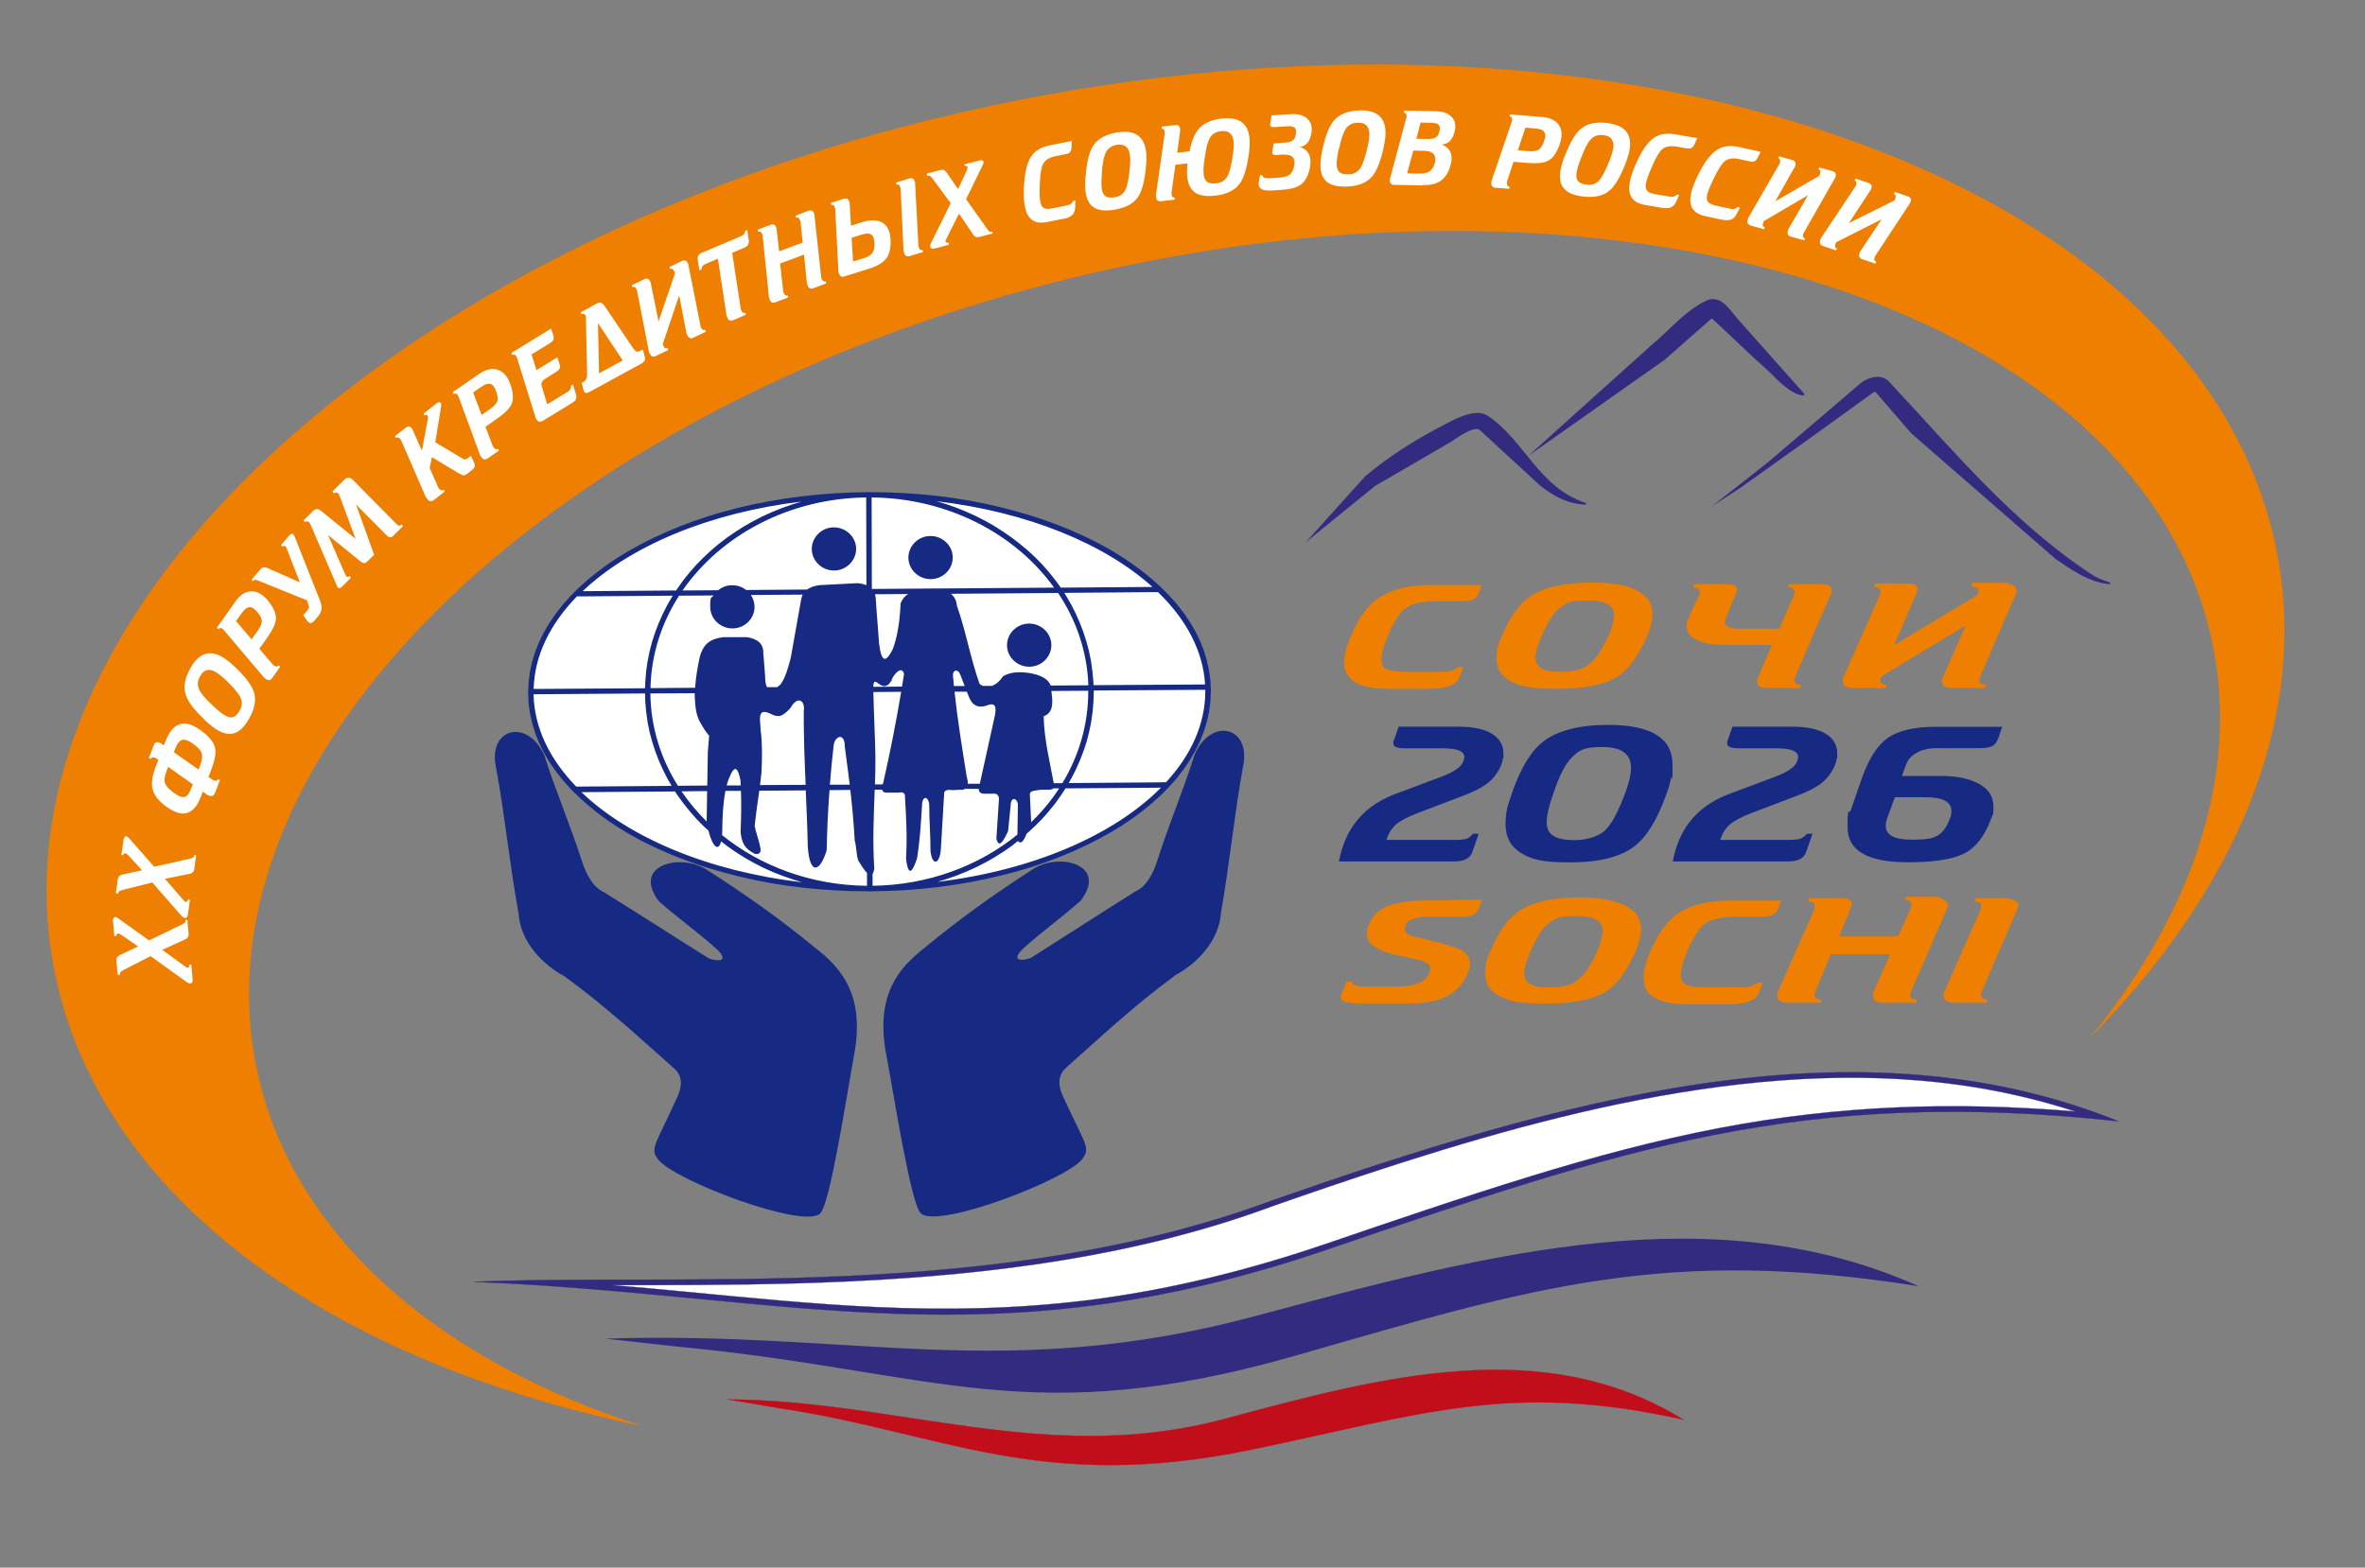 <?xml version="1.0" encoding="UTF-8"?> <svg xmlns="http://www.w3.org/2000/svg" id="_Слой_1" version="1.1" viewBox="0 0 2000 1326.1"><rect x="0" y="0" width="2000" height="1326.1" fill="#808080" stroke="none"/><defs><style> .st0, .st1 { fill: #ee7f00; } .st2, .st3 { fill: #fff; } .st2, .st1, .st4, .st5, .st6 { fill-rule: evenodd; } .st7 { stroke: #322b80; } .st7, .st8 { fill: none; stroke-miterlimit: 22.9; stroke-width: .2px; } .st9, .st4 { fill: #162983; } .st10 { isolation: isolate; } .st5 { fill: #c10e1a; } .st6 { fill: #322b80; } .st8 { stroke: #c10e1a; } </style></defs><path class="st1" d="M862.3,84.5c518-102.1,993.4,65.4,1061.4,374.1,31.6,143.1-30,291.4-156.6,419.6,91.5-111.5,131-234.9,99.7-351.5-72.7-270.8-500.1-401.9-954.5-293C458,342.6,148.5,650.5,221.2,921.3c35.5,132.1,155.4,231,321.8,285-261.4-54.2-454-189.9-495.5-377.9C-20.6,519.7,344.3,186.6,862.3,84.5"></path><g><ellipse class="st3" cx="735.6" cy="585.1" rx="286.4" ry="167"></ellipse><path class="st4" d="M735,416.3l14.6.2,14.5.6,14.3,1,14.1,1.4,13.9,1.8,13.6,2.2,13.3,2.6,13,3,12.7,3.3,12.4,3.6,12.1,4,11.7,4.3,11.3,4.6,10.9,4.9,10.5,5.2,10.1,5.5,9.6,5.8,9.1,6.1,8.6,6.3,8.2,6.6,7.6,6.8,7.1,7.1,6.5,7.2,5.9,7.5,5.3,7.7,4.7,7.9,4,8.1,3.3,8.3,2.6,8.4,1.9,8.6,1.2,8.7.4,8.8-.4,8.8-1.1,8.7-1.9,8.6-2.6,8.4-3.3,8.3-4,8.1-4.6,7.9-5.2,7.7-5.8,7.5-6.5,7.3-7,7.1-7.6,6.8-8.1,6.6-8.6,6.4-9.1,6.1-9.6,5.8-10,5.5-10.5,5.3-10.9,5-11.3,4.7-11.7,4.4-12.1,4.1-12.4,3.7-12.7,3.3-13,3-13.3,2.7-13.6,2.3-13.9,1.9-14.1,1.5-14.3,1.1-14.5.7-14.6.3h-.2l-14.6-.2-14.5-.6-14.3-1-14.1-1.4-13.9-1.8-13.6-2.2-13.3-2.6-13-3-12.7-3.3-12.4-3.6-12.1-4-11.7-4.3-11.3-4.6-10.9-4.9-10.5-5.2-10.1-5.5-9.6-5.8-9.1-6.1-8.6-6.3-8.1-6.6-7.6-6.8-7.1-7-6.5-7.3-5.9-7.5-5.3-7.7-4.7-7.9-4-8.1-3.3-8.3-2.6-8.4-1.9-8.6-1.2-8.7-.4-8.8.4-8.8,1.1-8.7,1.9-8.6,2.6-8.4,3.3-8.3,4-8.1,4.6-7.9,5.3-7.7,5.8-7.5,6.5-7.3,7-7.1,7.6-6.8,8.1-6.6,8.6-6.4,9.1-6.1,9.6-5.8,10-5.5,10.5-5.3,10.9-5,11.3-4.7,11.7-4.4,12.1-4.1,12.4-3.7,12.7-3.4,13-3,13.3-2.6,13.6-2.3,13.9-1.9,14.1-1.5,14.3-1.1,14.5-.7,14.6-.3h.2,0ZM870.3,527.5c10.3,0,18.8,8.2,18.8,18.2s-8.4,18.3-18.7,18.3c-10.3,0-18.8-8.2-18.8-18.2s8.4-18.3,18.7-18.3h0ZM786.9,453.4c10.3,0,18.8,8.2,18.8,18.2s-8.4,18.3-18.7,18.3c-10.3,0-18.8-8.2-18.8-18.2s8.4-18.3,18.7-18.3ZM705.2,446.1c10.3,0,18.8,8.2,18.8,18.2s-8.4,18.3-18.7,18.3c-10.3,0-18.8-8.2-18.8-18.2s8.4-18.3,18.7-18.3ZM619.3,495.1c4.2,0,8.3,1.3,11.7,4l51.5-.4c2.7-1.9,6.2-3.1,10.2-3.7l32.5-1.7c2.6.2,5.1.8,7.5,1.7l-.2-74.2c-65.6.8-123.1,32.2-155.3,78.7l30.1-.2c3.5-2.8,7.6-4.3,11.9-4.2h0ZM635.1,503.5c1.9,2.8,2.9,6.3,3,9.8,0,10.1-8.4,18.3-18.7,18.3-10.3,0-18.8-8.2-18.8-18.3s1-6.8,2.8-9.6l-29.1.2c-14.9,23.1-23.6,49.8-24.2,78.2l37.7-.3c.7-9,2.1-17.9,4.1-26.6,3.6-12.7,11.4-15.1,19.9-16.2h19.9c8.8,1.4,14,5.5,13.8,13.3.6,6.3.9,12.8,1.5,19,0,4.7.5,8,1.6,10h8.6c.9-.7,1.8-1.4,2.7-2.1,4.6-6.3,6.6-14.5,8.8-22.6l8.7-48.9c.2-1.6.7-3.2,1.4-4.7l-43.6.3h0ZM587.5,586.4v2.2c.3,8.6,1.1,16.9,5,23.1,1.7,3,3.7,6.6,7.2,10.7-.4,4.5-.7,9-1.1,13.4-.2,9.5-.3,19.1-.5,28.7l-24.8.2c-14.6-23.2-23-49.8-23.3-78.1l37.5-.2h0ZM598,669.1c-.2,8.6-.3,17.1-.4,25.8-7.8-7.7-15-16.3-21.3-25.5l21.7-.2h0ZM599.1,702.6c3.5,14.1,8.6,17.9,10.7,9.1l5.1,4,7.2,5,7.4,4.7,7.7,4.4,8,4.1,8.2,3.7,8.4,3.3,8.6,3,7.8,2.4c-78.9-9.2-146.2-37.6-186.5-76.2l79.1-.6,2.4,3.6,5,6.8,5.3,6.6,5.6,6.4,6,6.1,4.1,3.7ZM610.6,706.5c.1-1.1.2-2.2.2-3.4,0-12.3.8-24.4,2.7-34.1h13.1c.4,11.4.2,23-.3,34.6,1.1,13.1,6.8,15.6,12.2,18.8,4,.5,5.4-1.5,4.4-5.9-1.1-5.9-3.6-11.8-4.7-17.7,1-10,2.5-20,3.9-29.9l39.3-.3c.7,16,1.4,31.7,1.7,47.3,1.7,25.8,10.8,21.1,16,3.2.3-16.8,1.1-33.7,2.4-50.7l17.6-.2c1.6,14.2,2.9,28.4,3.7,42.7,1.5,5.4,1.3,11.3,2.8,16.6,3.2,5.6,5.7,9,7.6,10.9v10.9c-47.1-.4-90.1-16.6-122.6-42.9h0ZM614.5,664.4c.6-2.3,1.3-4.6,2.3-6.8,4.9-11.8,7.3-7.4,9.4,2.4,0,1.4.2,2.9.2,4.4h-11.9q0,.1,0,.1ZM642.7,664.2c.5-3.4.8-6.8,1.2-10.2.7-12.9.8-25.2-.6-36-.2-2.9-.4-5.7-.6-8.6-.4-8.5,3.6-7.9,8.3-5.9,4,2.2,7.7,3.1,11,1.1,3.8-2.5,6.6-5.4,8.3-8.6,6.6-7.9,10.6-.5,9.4,4.8-.1,21.6.7,42.5,1.6,63.1l-38.6.2h0ZM701.8,663.8c.9-11.1,1.9-22.3,3.2-33.4,1.2-8.3,9.5-10.7,9.4,1.1,1.4,10.8,2.9,21.5,4.2,32.3h-16.7ZM737.8,739.4c.7-.9,1.2-2.6,1.6-4.4-1.6-22.2-.5-44.5.3-67h6.3c.4,1.7,1.7,2.8,4.9,2.5h9.4c3.8-1.1,5.5,1.4,5,3.7,1,16.9,2,33.5.9,51.9,2,17.5,6,10.2,9.4-.3,2.3-14.7,3.2-29.4,4.1-44.1-.2-7.5,4.6-9.6,6.1-1.6,0,13.4,1.1,26.6,1.1,40,1.5,13,8.1,11.1,8.8-2.5.9-15.2,1.8-30.5,2.7-45.7-.3-2.7,1.5-3.9,5.5-3.7,2.6.6,7.3-.5,9.8,0,.8-.1,1.6-.4,2.3-.9h11.7c0,3.1,2,4.4,6,4.1h6.1c3.1-.3,4.8,1.1,5,4.3-.7,11.3-1.4,22.6-2.2,33.9,1.4,4.9,3.5,7.5,9.9-6.5.7-7.3,1.4-14.7,2.2-22-.2-6,4.6-7.3,6.1-1.1-.2,8.7-.3,17.3-.4,26-32.4,26.4-75.3,42.7-122.5,43.3v-9.9h.1ZM739.9,663.5c.3-8.1.5-16.2.4-24.4-.4-17.7-1.3-35.2-1.7-52.9v-.8l23.5-.2c-4.3,25.6-9.3,51-15,76.2-.2.7-.4,1.4-.6,2.1h-6.6ZM738.5,580.9c.6-12.6,7.6,8.4,15.5-5.4.6-3.5,8.5-13.6,10.5-5.4-.6,3.5-1.1,7.1-1.7,10.7l-24.3.2h0ZM818.4,663c.1-1.9-.2-3.8-.8-5.5-4-24.9-7.8-48.1-10.4-72.4h10.4l2.2,5.4c3.2,7.2,8.3,8.3,14.4,6.4,8.2-3.4,8.3,1.7,7.2,8.1l-12.8,58h-10.1,0ZM806.7,580.4c-.3-2.9-.6-5.8-.8-8.8-.5-4.9,4.2-6.1,6.1-1.1l3.8,9.8h-9.1q0,.1,0,.1ZM860.8,711.4c2.6,3,4.7.5,7.4-6.2l1.2-1,6.3-5.8,6-6.1,5.6-6.4,5.3-6.6,4.9-6.9,3.6-5.5,80.7-.6c-39.9,40.2-108.3,69.9-189.1,79.7l7.8-2.4,8.6-3,8.4-3.4,8.2-3.7,8-4.1,7.7-4.4,7.4-4.7,7.2-5,4.8-3.9h0ZM871.8,695.7l.2-.6c-.4-7.9-.8-15.7-1.1-23.6.6-2.8,4.5-2.6,8-3.3,4.6-.6,10,.7,11.9-1.3h4.9c-6.9,10.6-14.9,20.2-23.9,28.8h0ZM891.1,662.4c-3.4-18.5-8.1-36.7-8.5-56.5,8.1-2.9,7.9-11.3,6.6-20.4v-1l31.1-.2v.6c0,28-7.9,54.5-21.9,77.6h-7.4,0ZM888.5,579.9c-2.2-6-8.9-9-18.1-10.6-8-1.1-15.5-1.1-22.1,2.7-2.4,3.8-5.8,6.8-9.4,8.2h-7.7c-1-.4-2-1-2.8-1.7-7.6-21.1-11.7-45.1-19.2-66.2-.4-4.6-2.3-7.8-5.1-10l90.7-.7c15.4,23,24.6,49.7,25.6,78.1l-31.9.2h0ZM768.1,502.5c-3,1.7-5.2,4.5-6.5,7.9-.7,16.6-3,29.1-6.6,38.7-6.2,12.4-9.7,10.7-11.6-4.8-.8-12.7-2.1-25.4-2.8-38.2-.1-1.2-.4-2.3-.7-3.4l28.2-.2ZM737.5,498.3l-.2-.2-.2-77.3c64.7.6,121.7,30.9,154.3,76.3l-153.9,1.1h0ZM982.6,661.7h3.5c21.2-23,33.2-49.3,33.2-77.2v-1h-.3l-94,.6v.6l-.3,8.7-.7,8.6-1.2,8.5-1.7,8.4-2.1,8.2-2.6,8-3,7.8-3.4,7.7-3.8,7.5-2.5,4.3,78.7-.6h0ZM487.3,665.4l80.7-.6-3.6-6.2-3.8-7.5-3.4-7.6-3-7.8-2.6-8-2.2-8.2-1.7-8.4-1.2-8.5-.8-8.6-.2-7.4-93.6.7h-.7c.6,28.3,13.6,54.9,36.1,78.1h0ZM451.9,582.8l93.6-.6.2-5.5.7-8.6,1.2-8.5,1.7-8.4,2.1-8.2,2.6-8,3-7.8,3.4-7.7,3.8-7.5,4.2-7.3.5-.8-78.3.6h-2.7c-22.6,23.2-35.9,49.9-36.6,78.2h.8ZM924.8,579.6l94.1-.6h.2c-1.7-28.5-16-55.1-39.8-78.1h-4.6l-74.7.6,1.7,2.7,4.2,7.3,3.8,7.5,3.4,7.7,3,7.8,2.6,8,2.2,8.2,1.7,8.4,1.2,8.5.8,8.6.2,3.5h0ZM492.5,500.1l79.3-.6,1.1-1.7,4.9-6.9,5.3-6.6,5.6-6.4,6-6.1,6.3-5.9,6.6-5.6,6.9-5.3,7.2-5,7.4-4.7,7.7-4.4,8-4.1,8.2-3.7,8.4-3.4,8.6-3,7.8-2.4c-78.2,9.4-144.9,37.6-185.2,75.9h0ZM897.1,497.1l77.5-.6c-40.7-36.7-106.1-63.5-182.5-72.5l7.9,2.4,8.6,3,8.4,3.4,8.2,3.7,8,4.1,7.7,4.4,7.4,4.7,7.2,5,6.9,5.3,6.6,5.5,6.3,5.8,6,6.1,5.6,6.4,5.3,6.6,4.9,6.7h0ZM915.2,980.4c7.1-9.4,3.3-10.8-15.7-51.7-6.3-12.9-3.7-20.7,2.9-26.3,29.3-25.9,54.9-50.4,91.9-77.7,17-9,36.7-28.4,38.2-52.6,7.2-40.3,11.3-83,18.6-123.2,7.6-33.9-26.5-43-40.8-10.7-9.7,30.7-22.1,59.8-31.8,90.4-3.3,10.2-9.2,21.6-18.4,25.5-30.7,19.3-57.9,37-88.6,56.4-12.1,3.7-15.3-.1-5.1-9.1,15.1-13.6,32.4-26,47.6-39.6,23.2-30.6-18.5-41.3-41-26.2-31.9,20.5-62.3,42.2-90.7,65.9-23.2,17.8-41,40.5-33.5,86.8,8,43,21.5,130,29.9,138.1,13.9,13.4,123.2-28.3,136.7-46.1h0ZM556.7,981c-7.1-9.3-3.3-10.7,15.5-51.7,6.3-12.9,3.7-20.8-3-26.3-29.3-25.8-55-50.2-92.2-77.4-17-9-36.8-28.2-38.4-52.5-7.4-40.3-11.6-82.9-19-123.2-7.7-33.9,26.3-43,40.7-10.9,9.8,30.6,22.3,59.7,32.1,90.3,3.3,10.2,9.3,21.6,18.5,25.5,30.8,19.2,58.1,36.9,88.9,56.1,12.2,3.7,15.3-.2,5.1-9.1-15.1-13.5-32.5-25.9-47.7-39.4-23.3-30.6,18.4-41.3,40.9-26.4,32,20.4,62.5,42,91,65.6,23.2,17.7,41.2,40.3,33.9,86.6-7.8,43-21,130.1-29.4,138.3-13.9,13.5-123.4-27.9-136.9-45.6h0Z"></path></g><g><path class="st6" d="M1791.5,948.5c-223.4-90.3-475.1-17.2-716.4,67.2-230.3,85.5-495.8,61.2-674.8,68.6,269.3,11,436.8,69.8,720.6-26.8,249.8-85,401.1-138.1,670.6-109Z"></path><path class="st7" d="M1791.5,948.5c-223.4-90.3-475.1-17.2-716.4,67.2-230.3,85.5-495.8,61.2-674.8,68.6,269.3,11,436.8,69.8,720.6-26.8,249.8-85,401.1-138.1,670.6-109Z"></path><path class="st2" d="M1755,940.2c-31.7-10.3-64.3-17.7-97.6-22.4-177.9-24.8-367.9,29.8-533.8,86.1-15.6,5.3-31.1,10.7-46.6,16.1-113.8,42.3-236.7,58.2-358.2,63.9-56.6,2.7-113.2,3.1-169.9,3.2h-31.3c20.6,1.7,41.2,3.6,61.9,5.6,53.7,5.1,107.5,10.5,161.4,13,59.4,2.7,118,1.6,177.1-5.6,68.9-8.5,135.8-25,201.2-47.2,58.4-19.9,116.9-40,176-58.1,52.4-16.1,105.5-30.4,159.5-40.7,101.4-19.3,198.7-22.3,300.2-13.9h0Z"></path><path class="st5" d="M1423.8,1201c-118.1-72.8-253.2-37.1-388-.8-149.1,40.1-276.2-15.7-420.3-16.4l43.6,7.4c138.5,20.8,220.3,72.1,399.2,35.1,144.3-29.9,219-58.1,365.6-25.3h0Z"></path><g><path class="st7" d="M1755,940.2c-31.7-10.3-64.3-17.7-97.6-22.4-177.9-24.8-367.9,29.8-533.8,86.1-15.6,5.3-31.1,10.7-46.6,16.1-113.8,42.3-236.7,58.2-358.2,63.9-56.6,2.7-113.2,3.1-169.9,3.2h-31.3c20.6,1.7,41.2,3.6,61.9,5.6,53.7,5.1,107.5,10.5,161.4,13,59.4,2.7,118,1.6,177.1-5.6,68.9-8.5,135.8-25,201.2-47.2,58.4-19.9,116.9-40,176-58.1,52.4-16.1,105.5-30.4,159.5-40.7,101.4-19.3,198.7-22.3,300.2-13.9h0Z"></path><path class="st6" d="M1622.9,1088.2c-174-77.9-362.9-28.3-559.5,24.6-213.6,57.5-340.4,12.7-551.4,19.6l63.5,7c214.7,20.5,295.9,72,522.4,6.7,198.7-57.2,311-92.1,525-58"></path><path class="st8" d="M1423.8,1201c-118.1-72.8-253.2-37.1-388-.8-149.1,40.1-276.2-15.7-420.3-16.4l43.6,7.4c138.5,20.8,220.3,72.1,399.2,35.1,144.3-29.9,219-58.1,365.6-25.3h0Z"></path></g></g><g><path class="st3" d="M96.7,791.9l-1.1-12.7c-.2-2.2.4-3.3,1.7-3.4s1.4.2,2.4.9l26.4,18.8,29.1-14.1c.8-.5,1.2-.9,1.4-1.2.2-.3.3-1,.2-2.1l1.7.3,1,11.6c.2,2.2-.8,3.7-3,4.7l-19.3,8.8,19.6,14.2c.9.7,1.5.9,2,.9.8,0,1.3-1,1.3-2.7l1.7.3,1.1,12.4c.2,2.1-.5,3.2-2,3.3-.8,0-1.8-.3-3-1.1l-30.5-22-22.3,11.4c-1.5.8-2.5,1.4-3,2-.5.5-.8,1.4-.9,2.6l-1.7-.3-1-11c-.2-1.6,0-2.8.5-3.6s1.2-1.4,2.4-2l15.4-7.3-14.5-10c-1-.6-1.8-.9-2.5-.9-1,.1-1.5.9-1.5,2.3l-1.7-.3h0Z"></path><path class="st3" d="M102.7,723.1l1.8-12.7c.3-2.1,1.1-3.1,2.4-2.9.7.1,1.4.6,2.1,1.4l21.4,24.3,31.5-7.1c.8-.4,1.4-.6,1.7-.9.3-.3.5-.9.7-2.1l1.6.6-1.6,11.6c-.3,2.1-1.6,3.4-4,3.9l-20.8,4.2,15.9,18.3c.7.8,1.3,1.3,1.7,1.3.8.1,1.5-.7,1.9-2.3l1.6.7-1.7,12.3c-.3,2.1-1.2,3-2.7,2.8-.8-.1-1.7-.7-2.7-1.7l-24.7-28.3-24.4,6.1c-1.6.4-2.8.8-3.4,1.2-.6.4-1.1,1.2-1.4,2.3l-1.6-.6,1.5-10.9c.2-1.6.7-2.7,1.2-3.4.6-.6,1.5-1.1,2.8-1.4l16.6-3.6-11.9-13c-.9-.8-1.6-1.3-2.2-1.4-1-.2-1.6.5-2,1.9l-1.6-.6h0Z"></path><path class="st3" d="M138.6,630.4l1.3-3.3c2.4-6.2,5.3-10.5,8.8-12.8,3.8-2.6,8.2-2.9,13.2-1,2.2.9,4.4,2.1,6.6,3.6,7.6,5.3,12.1,10.5,13.3,15.5,1.1,4.3,0,10.4-3,18.4l-2.5,6.4,3.4,2.4c.3.1.6.2.9.4.3.1.5.2.6.3,1.4.6,2.5.1,3.3-1.3l1.5,1-4.2,10.8c-.9,2.4-2.6,3.1-5,2.2-.7-.3-1.3-.5-1.7-.7l-3.5-2.7-1.6,4.1c-2.3,6-5.1,10.2-8.5,12.4-3.6,2.5-7.8,2.7-12.8.8-2.1-.8-4.4-2.1-7-3.8-7.2-5-11.4-10.3-12.7-15.6-1.2-4.8-.3-11.2,2.8-19.2l2.1-5.5-1.8-1.3c-.3-.1-.6-.2-.9-.4-.3-.1-.5-.2-.6-.3-1.4-.6-2.5-.1-3.2,1.3l-1.5-1,4.2-10.8c.9-2.3,2.5-3,4.8-2.1.5.2,1.1.5,1.7,1l2.1,1.4h0c0-.1,0-.1,0-.1ZM163.1,663.5l-20.9-14.8-1.6,4.2c-1.5,4.1-1.9,7.3-1,9.7s3.3,5.1,7.3,8c2.3,1.6,4.1,2.6,5.3,3.1,2.3.9,4.1.8,5.5-.3,1.4-1.1,2.7-3.2,4-6.4l1.4-3.6h0ZM147,636.3l20.9,14.7,1.6-4.2c1.5-4,1.8-7.2,1-9.7s-3.3-5.1-7.3-8c-1.9-1.4-3.6-2.3-4.9-2.8-2.4-.9-4.3-.8-5.9.4-1.5,1.1-2.9,3.3-4.2,6.6l-1.2,3.1h0Z"></path><path class="st3" d="M173.1,608.9c-8.7-8.2-14-15.1-15.9-20.8-2.3-6.8-1-14.4,3.8-22.9,7-12.5,15.9-15.7,26.7-9.6,1.6.9,3.2,2,4.9,3.3,1.7,1.3,3.5,2.9,5.5,4.7,9.2,8.7,14.7,15.9,16.6,21.7,2.1,6.6.8,14.1-4,22.5-3.6,6.5-7.6,10.6-11.9,12.2-4.2,1.6-9,.9-14.3-2.1-3.4-1.9-7.2-4.9-11.6-9h0ZM179.7,596.6c4.4,4.3,8.1,7.2,10.9,8.8,2.6,1.4,4.8,1.8,6.7,1.2,1.9-.7,3.6-2.5,5.3-5.4,2.2-3.9,2.5-7.6.8-11.1-1.6-3.5-5.8-8.5-12.6-15-3.3-3.1-6.2-5.3-8.5-6.7-5.6-3.2-10.1-1.9-13.1,3.6-2.2,3.8-2.4,7.4-.9,11,1.5,3.5,5.3,8.1,11.4,13.6h0Z"></path><path class="st3" d="M219.3,548.8l11.5,13.5c.3.2.5.4.8.6s.5.3.6.4c1.2.9,2.4.7,3.5-.5l1.2,1.3-6.7,9.4c-1.5,2.1-3.2,2.4-5.3.9-.7-.5-1.1-.8-1.5-1.1l-34.2-40.4c-.2-.2-.5-.5-.7-.7-.3-.2-.4-.4-.5-.4-1.2-.9-2.4-.7-3.4.5l-1.2-1.3,15.8-22.3c3.2-4.5,6.7-7.2,10.7-8.1,4-1,7.9,0,11.7,2.7,1.6,1.1,3.2,2.6,4.7,4.5,5,5.9,7.4,11.2,7,16-.3,4-2.8,9.3-7.6,16l-6.6,9.3h0c0-.1,0-.1,0-.1ZM212.8,540.7l4.9-6.8c2.5-3.5,3.7-6.3,3.7-8.5,0-2.1-1.3-4.7-3.7-7.6-.6-.7-1.1-1.2-1.6-1.7-.5-.5-1-.9-1.5-1.3-1.7-1.2-3.3-1.5-5-.9-1.6.6-3.3,2.1-5.1,4.6l-4.9,6.9,13.2,15.4Z"></path><path class="st3" d="M256.5,520.4l3.2-3.8c1-1.2,1.6-2.2,1.6-2.9s-.3-2-1-3.8l-.8-2.1-41.5-16.8c-.8-.4-1.5-.5-2.2-.5-.6,0-1.3.5-1.9,1.2l-1-1.5,7.4-8.7c.8-1,1.7-1.5,2.6-1.6s1.9,0,3,.5l27.7,12.2-11.2-28.7c-.5-1-.8-1.6-1.1-1.8-.7-.6-1.5-.4-2.5.4l-1.1-1.4,6.6-7.8c1.5-1.7,2.7-2.2,3.6-1.4.4.3.8,1.1,1.4,2.3l21,53c1.4,3.4,1.9,6.2,1.6,8.2s-1.4,4.2-3.3,6.4l-2.8,3.3c-1.7,2.1-3.4,2.5-4.9,1.2-.5-.4-.9-.8-1.1-1.2l-3.2-4.5h0Z"></path><path class="st3" d="M281.2,415.7l10.1-10c1.2-1.2,2.4-1.7,3.6-1.6,1.2.1,2.5.8,3.6,1.9l37.1,37.6c.7.7,1.3,1.1,1.9,1.1s1.3-.4,2.3-1.1l.9,1.6-8.3,8.2c-1.6,1.6-3.4,1.5-5.2-.3l-26.1-26.3,15.3,42.5-5,4.9c-1.4,1.4-2.6,2.2-3.4,2.2s-2.2-.7-3.9-2.1l-26.7-21.7,14.3,32.7c.6,1.2,1,2,1.3,2.3.7.7,1.6.6,2.8-.4l.9,1.6-7.7,7.7c-1.2,1.2-2.3,1.4-3.1.6-.4-.4-.7-.9-1-1.6l-22.3-51.8c-.5-1-.9-1.6-1.3-2-.9-.9-2.2-1-3.7,0l-.9-1.5,7.8-7.7c1.3-1.3,2.5-1.9,3.5-1.9s2.2.5,3.3,1.4l29.4,23.8-13.5-36.3c-.4-.9-.8-1.6-1.2-2.1-1-1-2.3-1-3.8,0l-.9-1.5h.1,0Z"></path><path class="st3" d="M360.3,421l-21.1-48.6c-.2-.3-.4-.5-.6-.8-.2-.3-.4-.5-.4-.5-.9-1.2-2.1-1.4-3.4-.6l-.8-1.6,9.1-7.1c1.9-1.5,3.7-1.3,5.2.6.4.4.7,1,.9,1.7l7.6,17.2,5.1-27.4c.2-1.1,0-1.8-.3-2.3-.6-.8-1.5-.8-2.6-.2l-.8-1.5,11-8.7c1.5-1.2,2.7-1.3,3.5-.3.5.6.6,1.4.4,2.6l-5,30.7,23.1,13.7c1,.6,1.7.9,2.3.8s1.4-.6,2.5-1.4l2.3-1.8,2.2,4.9c.9,1.8,1.2,3.3.9,4.3-.3,1-1.3,2.2-3,3.5l-2.6,2.1c-1.6,1.2-2.8,1.8-3.7,1.8s-2.4-.7-4.4-1.9l-22.5-13.5-1.8,9.2,7.3,16.6c.2.3.4.5.6.8.2.3.4.5.4.5.9,1.2,2.1,1.3,3.5.5l.8,1.6-9.1,7.1c-2,1.6-3.8,1.3-5.3-.7-.5-.6-.9-1.1-1.1-1.4h0Z"></path><path class="st3" d="M410.5,360.9l6.3,16.6c.2.3.4.5.6.8s.3.5.4.6c.9,1.2,2,1.5,3.4.7l.7,1.6-9.5,6.6c-2.1,1.4-3.8,1.1-5.3-1-.5-.7-.8-1.1-1-1.5l-18.3-49.7c-.1-.3-.3-.6-.4-.9-.2-.3-.3-.5-.4-.6-.9-1.2-2-1.5-3.4-.8l-.7-1.6,22.5-15.5c4.5-3.1,8.8-4.4,12.9-4,4.1.5,7.4,2.6,10.2,6.5,1.1,1.6,2.1,3.5,2.9,5.8,2.7,7.2,3.1,13,1.2,17.4-1.6,3.6-5.8,7.8-12.6,12.5l-9.3,6.5h-.1ZM407.2,351.1l6.9-4.8c3.5-2.5,5.6-4.7,6.4-6.7s.4-4.8-.9-8.5c-.3-.8-.6-1.5-.9-2.2s-.6-1.2-.9-1.7c-1.2-1.7-2.6-2.6-4.3-2.6s-3.8.8-6.4,2.6l-7,4.8,7.2,19h0Z"></path><path class="st3" d="M432.4,298.6l33.6-20.6,1.7,5c.6,1.7.7,3.1.4,4.2-.4,1.1-1.5,2.1-3.2,3.2l-15.4,9.4,4.2,13.3,17.6-10.8,1.7,5c.6,1.7.7,3.1.4,4.2-.4,1.1-1.5,2.1-3.2,3.2l-8.7,5.4c-1.6,1-2.7,2-3.2,3s-.6,2.5,0,4.2l4.5,14.7,15.9-9.7c1.8-1.1,2.9-1.9,3.4-2.7.5-.7.8-1.8.8-3.3l1.6-1,2.6,8.4c.9,2.9,0,5.2-2.9,6.9l-25.3,15.5c-2.2,1.3-3.9.9-5.2-1.3-.4-.7-.7-1.2-.8-1.6l-15.7-50.5c-.1-.3-.2-.6-.4-.9-.2-.3-.3-.5-.3-.6-.8-1.3-1.9-1.6-3.3-.9l-.6-1.7h-.1q0-.1,0-.1Z"></path><path class="st3" d="M491.2,264.1l13.4-7.3c1.5-.8,2.8-1,3.9-.6.9.4,1.7,1.2,2.7,2.5l24.3,36c1.1,1.5,2.1,2.5,3,2.7.9.3,2.3-.2,4-1.1l1.2-.7,1.4,5.5c.5,1.7.5,3.1,0,4-.4.9-1.5,1.8-3.1,2.7l-43.6,23.8c-2.2,1.2-3.6,1.1-4.4-.2-.3-.4-.4-1-.6-1.7l-1.5-5.9,1.7-.9c2-1.1,3-3.2,2.9-6.4l-1-47.2c0-1.2-.2-2.2-.5-2.8-.6-1.1-1.7-1.3-3.5-.7l-.3-1.8h.1ZM505.7,273.5l.9,42.3,20-10.9-20.8-31.4h0Z"></path><path class="st3" d="M574.4,249.9l-13.9,41,.2.8c.2.3.3.6.4.9.2.3.3.5.3.6.7,1.4,1.7,1.8,3.3,1.2l.4,1.7-10.4,5c-2.3,1.1-4,.5-5.1-1.8-.4-.7-.6-1.2-.8-1.6l-10.1-52c-.2-.3-.3-.6-.4-.9s-.3-.5-.3-.6c-.7-1.4-1.7-1.8-3.2-1.3l-.4-1.7,10.4-5c2.2-1.1,3.9-.5,5,1.7.3.5.4,1.1.6,1.8l6.5,32.2,13.9-40.6-.3-1c-.2-.3-.3-.6-.4-.9s-.3-.5-.3-.6c-.7-1.4-1.7-1.8-3.2-1.3l-.4-1.7,10.4-5c2.2-1.1,3.9-.5,5,1.7.3.5.4,1.1.6,1.8l10.3,51.9c.2.3.3.6.4.9.2.3.3.5.3.6.7,1.4,1.7,1.8,3.3,1.2l.4,1.7-10.4,5c-2.3,1.1-4,.5-5.1-1.8-.4-.7-.6-1.3-.8-1.6l-6.3-32.6h0Z"></path><path class="st3" d="M594.1,213.6l31-13.1c1.9-.8,3.2-1.5,3.8-2.1.6-.6,1.1-1.6,1.3-3.1l1.7-.7,1.3,8.6c.5,2.9-.8,5.1-3.9,6.4l-10.1,4.3,7.3,47.8c.1.3.3.6.4.9.2.3.2.5.3.6.6,1.4,1.7,1.8,3.2,1.4l.3,1.7-10.6,4.5c-2.4,1-4,.3-5-2.1-.3-.7-.6-1.3-.7-1.7l-7.3-48.2-8.9,3.8c-1.9.8-3.2,1.5-3.8,2.1-.6.6-1,1.6-1.3,3.2l-1.7.7-1.3-8.7c-.5-3,.8-5.1,3.8-6.4h.1q0,.1,0,.1Z"></path><path class="st3" d="M679.6,215.5l-19.9,7.4,2.7,24c.1.3.2.6.4.9.1.3.2.5.3.6.5,1.4,1.6,1.9,3.2,1.5l.3,1.7-10.8,4.1c-2.4.9-4,.2-4.9-2.3-.3-.7-.5-1.3-.6-1.7l-5.4-52.7c-.1-.3-.2-.6-.4-.9-.1-.3-.2-.5-.3-.6-.5-1.4-1.5-1.9-3.1-1.5l-.3-1.7,10.8-4.1c2.3-.9,3.9-.2,4.8,2.2.2.5.3,1.1.4,1.9l2.1,18.3,19.9-7.4-1.9-18.1c-.1-.3-.2-.6-.4-.9-.1-.3-.2-.5-.3-.6-.5-1.4-1.5-1.9-3.1-1.5l-.3-1.7,10.8-4.1c2.3-.9,3.9-.2,4.8,2.2.2.5.3,1.1.4,1.9l5.7,52.6c.1.3.2.6.4.9.1.3.2.5.3.6.5,1.4,1.6,1.9,3.2,1.5l.3,1.7-10.8,4.1c-2.4.9-4,.2-4.9-2.3-.3-.7-.5-1.3-.6-1.7l-2.5-24.3v-.2h0Z"></path><path class="st3" d="M719.6,190.9l10-3.1c5.6-1.7,10.5-1.9,14.4-.5,4,1.4,6.7,4.5,8.1,9,.5,1.5.8,3.5,1,5.8.4,7.2-.8,12.7-3.5,16.4s-7.9,6.7-15.3,9l-20.1,6.3c-2.4.8-4-.1-4.8-2.5-.3-.8-.4-1.3-.4-1.8l-2.7-52.9c-.1-.3-.2-.6-.3-.9s-.2-.5-.2-.7c-.5-1.4-1.4-2-3-1.7l-.2-1.7,11-3.4c2.4-.7,3.9.1,4.7,2.5.2.5.3,1.2.3,1.9l1,18.3h0ZM720.2,201.2l1.2,20,9.3-2.9c3.3-1,5.6-2.4,6.9-4.1,1.4-1.9,2.1-4.8,1.9-8.6-.1-1.6-.3-3-.7-4.2-.6-1.9-1.7-3.1-3.3-3.6-1.6-.5-3.9-.2-6.9.7l-8.5,2.7h0ZM764.1,212.3l-2.5-52.9c-.1-.3-.2-.6-.3-.9-.1-.3-.2-.5-.2-.7-.5-1.4-1.4-2-3-1.7l-.2-1.7,11-3.4c2.4-.7,3.9.1,4.7,2.5.2.5.3,1.2.3,1.9l2.8,52.8c.1.3.2.6.3.9.1.3.2.5.2.7.5,1.4,1.5,2,3.1,1.7l.2,1.7-11,3.4c-2.4.8-4-.1-4.8-2.5-.3-.8-.4-1.3-.6-1.7h0Z"></path><path class="st3" d="M815.7,139l12.4-3.2c2.1-.6,3.3-.2,3.6,1.1.2.7,0,1.5-.5,2.5l-14.2,29.1,18.7,26.4c.6.7,1.1,1.1,1.5,1.2.4.2,1,.1,2.1-.2v1.7l-11.3,2.9c-2.1.5-3.8-.2-5.1-2.2l-11.9-17.6-10.8,21.6c-.5.9-.7,1.6-.6,2.1.2.8,1.2,1.1,2.8.9v1.8l-12.1,3.1c-2,.5-3.2,0-3.6-1.4-.2-.8,0-1.8.6-3.2l16.7-33.7-14.9-20.2c-1-1.4-1.8-2.3-2.5-2.7-.6-.4-1.5-.6-2.7-.4v-1.8l10.6-2.8c1.6-.4,2.8-.5,3.6-.2.8.3,1.6,1,2.4,2.1l9.7,14,7.5-15.9c.5-1.1.6-1.9.5-2.6-.3-.9-1.1-1.3-2.5-1.1v-1.7h-.1q0,.1,0,.1Z"></path><path class="st3" d="M899.6,185l-13.9,2.8c-5.7,1.2-10.2.5-13.3-2.1-2.8-2.2-4.7-5.8-5.7-10.9-.5-2.3-.7-4.8-.9-7.6-.1-2.9,0-6,.1-9.3.6-11.7,2.6-20.2,6.1-25.5,3.2-4.8,8.4-8,15.6-9.4l18.8-3.8-.2,5.3c-.1,1.8-.5,3.2-1.2,4.1s-2.1,1.5-4.2,1.9l-8.2,1.6c-5.3,1.1-8.9,3.3-10.6,6.8-1.4,2.8-2.3,8-2.6,15.8-.4,7.8-.3,13.1.4,16.1.6,2.8,1.6,4.6,3.2,5.3,1.6.8,4.1.8,7.4.1l10.2-2.1c2.3-.5,3.7-.8,4.3-1.1,1-.6,1.9-1.6,2.8-3.1l1.8-.4-.3,6.5c-.2,2.6-1,4.6-2.6,6.1-1.6,1.4-3.9,2.4-6.9,3h-.1q0-.1,0-.1Z"></path><path class="st3" d="M918.1,148.6c1-11.9,3.1-20.3,6.4-25.3,3.9-6,10.7-9.7,20.3-11.3,14.1-2.3,22.2,2.7,24.2,14.9.3,1.8.5,3.7.5,5.9,0,2.2,0,4.6-.3,7.2-1.1,12.6-3.3,21.4-6.7,26.5-3.8,5.7-10.5,9.3-20.1,10.9-7.4,1.2-13,.7-16.9-1.6s-6.3-6.5-7.3-12.4c-.6-3.8-.7-8.7-.2-14.7h0ZM931.9,146.1c-.6,6.1-.6,10.8-.1,14,.5,2.9,1.5,4.9,3.2,6s4.2,1.3,7.5.8c4.4-.7,7.5-2.8,9.2-6.3,1.7-3.5,3-9.8,3.8-19.2.4-4.5.4-8.2-.1-10.8-1-6.4-4.7-9.1-11-8.1-4.3.7-7.3,2.8-9.1,6.2s-3,9.2-3.5,17.4h0Z"></path><path class="st3" d="M995.7,129.2l10.3-1.2c1.7-8.9,4.4-15.4,8.1-19.4,4.2-4.6,10.5-7.3,19.1-8.3,14.2-1.6,22.1,3.7,23.4,16.1.2,1.8.3,3.8.2,5.9,0,2.2-.3,4.5-.6,7.2-1.6,12.5-4.3,21.2-8,26.1-4.1,5.5-10.9,8.8-20.6,9.9-7.4.8-13,0-16.8-2.5-3.7-2.5-6-6.8-6.7-12.9-.4-3.4-.4-7.3.1-11.9l-10.2,1.2-3.3,23.9c0,.3,0,.6.1.9v.7c.2,1.5,1.1,2.3,2.7,2.3l-.2,1.7-11.4,1.3c-2.5.3-4-.8-4.2-3.3-.1-.8-.2-1.4-.2-1.8l7.5-52.4c0-.3,0-.6-.1-.9v-.7c-.2-1.5-1-2.3-2.6-2.3l.2-1.7,11.4-1.3c2.5-.3,3.8.8,4.1,3.3v1.9l-2.5,18.3h.1,0ZM1018.7,133.7c-.9,6.1-1.1,10.7-.8,14,.4,2.9,1.3,5,3,6.2,1.6,1.1,4.2,1.5,7.5,1.2,4.5-.5,7.6-2.5,9.5-5.8,1.9-3.4,3.5-9.7,4.8-19,.6-4.5.8-8.1.5-10.8-.7-6.4-4.3-9.3-10.6-8.6-4.3.5-7.5,2.4-9.4,5.7-1.9,3.3-3.4,9-4.4,17.2h0Z"></path><path class="st3" d="M1085.1,130.7l-5.4.4c-2.5.2-3.7-.5-3.8-2l.2-1.8,1.1-6,9.8-.7c2.8-.2,4.8-.8,6.2-1.8s2.2-2.8,2.7-5.5l.2-2.5c-.2-3-2.6-4.3-7.2-4l-11,.7c-2.5.2-3.7-.5-3.8-2.1l.2-1.8,1.1-6,15.7-1c5.6-.4,10,.5,13.1,2.7s4.8,5.2,5.1,9.2v1.4c0,.4-.1,1.3-.3,2.7-.6,3.2-1.5,5.8-2.8,7.6-1.7,2.3-4,3.7-7,4.2,2.9.8,5,2.2,6.5,4.1,1.5,1.9,2.3,4.3,2.5,7.1.1,1.8,0,3.8-.4,6-1.2,6.4-3.5,11-6.9,13.9-3.4,2.9-8.8,4.5-16.1,5l-8.7.6c-7.6.5-11.5-1.1-11.7-4.9l.2-2.6,1-5.5h1.7c.4,1.2,1.1,2,2.3,2.4,1.2.3,3.1.4,5.6.2l6.1-.4c4.4-.3,7.5-1.2,9.4-2.6,1.8-1.4,3.1-4,3.7-7.4.2-.6.3-1.1.3-1.7v-1.8c-.2-2.1-1-3.6-2.5-4.7-1.5-1-3.8-1.4-6.9-1.2h.1Z"></path><path class="st3" d="M1118.4,126.1c2.6-11.6,5.8-19.7,9.7-24.2,4.7-5.4,11.9-8.2,21.6-8.5,14.3-.4,21.6,5.6,22,18,0,1.8,0,3.8-.3,5.9s-.7,4.5-1.2,7.1c-2.7,12.3-6.1,20.7-10.2,25.3-4.6,5.1-11.6,7.8-21.3,8.1-7.5.2-13-1.1-16.5-3.9s-5.4-7.2-5.5-13.3c-.1-3.8.5-8.7,1.7-14.6h0ZM1132.3,125.4c-1.4,6-2.1,10.6-1.9,13.9.1,3,.9,5.1,2.4,6.4s4,1.9,7.4,1.8c4.5-.1,7.8-1.8,10-5s4.3-9.4,6.4-18.5c1-4.5,1.4-8.1,1.4-10.8-.2-6.5-3.4-9.6-9.8-9.4-4.4.1-7.6,1.7-9.9,4.9-2.2,3.1-4.2,8.7-5.8,16.8h0Z"></path><path class="st3" d="M1203.5,156.8l-24.4-.4c-2.5,0-3.8-1.3-3.7-3.9,0-.8.1-1.4.2-1.8l13.7-51.1c0-.3.1-.6.2-1,0-.3,0-.6,0-.7,0-1.5-.8-2.4-2.3-2.6l.4-1.7,25.9.4c5.5.1,9.8,1.3,12.8,3.7,3,2.4,4.5,5.6,4.4,9.5,0,1,0,1.7-.2,2.2,0,.4-.2,1.1-.4,1.9-.8,3.2-1.9,5.6-3.3,7.3-1.7,2.1-4.2,3.3-7.4,3.7,2.7,1.1,4.6,2.5,5.9,4.2,1.6,2.1,2.4,4.6,2.3,7.7,0,1.4-.3,3.2-.9,5.3-1.6,6.1-4.3,10.5-8,13.2-3.6,2.7-8.8,4-15.3,3.9h.1ZM1195.2,127.4l-5.2,19.2,11,.2c3.5,0,6.2-.6,8.1-2,1.9-1.4,3.3-3.7,4.3-7,.3-1,.4-1.9.4-3,0-2.3-.7-4.1-2.3-5.3-1.6-1.2-3.7-1.8-6.5-1.9l-9.8-.2h0ZM1201.3,103.9l-3.5,13.5,9.8.2c2.9,0,5-.4,6.5-1.3,1.5-.9,2.6-2.6,3.2-5.2l.4-2.5c0-3-2.2-4.6-6.7-4.7l-9.8-.2h0Z"></path><path class="st3" d="M1280,136.8l-5.6,16.8c0,.3,0,.6,0,1,0,.4,0,.6,0,.7-.1,1.5.6,2.4,2.3,2.7l-.5,1.7-11.5-.9c-2.5-.2-3.7-1.6-3.5-4.1,0-.8.1-1.4.2-1.8l17.1-50.1c.1-.3.2-.6.2-.9,0-.3.1-.6.1-.7.1-1.5-.6-2.4-2.2-2.7l.5-1.7,27.2,2.2c5.4.4,9.6,2.1,12.5,5s4.1,6.7,3.7,11.4c-.2,1.9-.6,4.1-1.4,6.4-2.5,7.3-5.8,12.1-10.1,14.3-3.5,1.8-9.4,2.4-17.6,1.7l-11.3-.9h0ZM1283.6,127.1l8.4.7c4.3.4,7.3,0,9.1-1.1,1.8-1.1,3.3-3.5,4.6-7.1.3-.8.5-1.6.7-2.3s.3-1.3.4-1.9c.2-2.1-.4-3.6-1.7-4.7-1.3-1.1-3.5-1.8-6.6-2l-8.5-.7-6.4,19.2h0Z"></path><path class="st3" d="M1323.4,131.7c4.3-11.1,8.7-18.6,13.2-22.5,5.4-4.6,13-6.4,22.7-5.1,14.2,1.7,20.6,8.8,19,21.1-.2,1.8-.6,3.7-1.2,5.8s-1.3,4.4-2.3,6.9c-4.5,11.7-9.1,19.6-13.9,23.5-5.3,4.4-12.7,6-22.3,4.8-7.4-.9-12.7-3-15.7-6.4-3.1-3.3-4.2-8-3.5-14,.5-3.8,1.8-8.6,3.9-14.2h0ZM1337.2,133.2c-2.3,5.7-3.6,10.2-4,13.4-.4,2.9.1,5.2,1.4,6.7s3.6,2.5,7,2.9c4.5.6,8-.6,10.6-3.4s5.6-8.6,9.1-17.3c1.6-4.3,2.6-7.7,3-10.4.8-6.4-1.9-10.1-8.3-10.8-4.3-.5-7.8.6-10.5,3.3s-5.4,8-8.3,15.7h0Z"></path><path class="st3" d="M1405.3,175.8l-14-2.4c-5.8-1-9.7-3.2-11.7-6.7-1.8-3-2.3-7.1-1.4-12.2.4-2.3,1-4.8,1.9-7.4.9-2.7,2.1-5.6,3.4-8.7,4.7-10.7,9.7-17.9,14.9-21.6,4.7-3.4,10.7-4.4,18-3.2l18.9,3.2-2.1,4.9c-.8,1.7-1.6,2.8-2.6,3.4-1,.6-2.5.6-4.6.3l-8.3-1.4c-5.4-.9-9.5-.1-12.3,2.5-2.3,2.1-5,6.7-8.1,13.8-3.1,7.1-5,12.2-5.4,15.1-.5,2.8-.1,4.8,1.1,6.1s3.5,2.2,6.9,2.8l10.2,1.7c2.3.4,3.7.6,4.4.5,1.1-.2,2.4-.8,3.7-1.9l1.8.3-2.6,5.9c-1.1,2.4-2.6,4-4.6,4.7s-4.5.8-7.5.3v.2h0Z"></path><path class="st3" d="M1456.2,185.9l-13.9-3c-5.7-1.2-9.5-3.6-11.4-7.2-1.6-3.1-1.9-7.2-.8-12.3.5-2.3,1.2-4.7,2.3-7.3,1-2.7,2.3-5.5,3.8-8.5,5.2-10.5,10.5-17.5,15.9-20.9,4.9-3.1,10.9-4,18.1-2.4l18.7,4.1-2.4,4.8c-.8,1.7-1.7,2.8-2.8,3.2-1,.5-2.5.5-4.6,0l-8.2-1.8c-5.3-1.2-9.5-.5-12.4,1.9-2.4,1.9-5.3,6.5-8.7,13.4s-5.5,12-6.1,14.8c-.6,2.8-.4,4.8.8,6.2,1.1,1.3,3.4,2.4,6.8,3.1l10.1,2.2c2.3.5,3.7.7,4.4.7,1.2-.1,2.4-.7,3.8-1.8l1.8.4-2.9,5.8c-1.2,2.4-2.8,3.8-4.8,4.5s-4.6.6-7.5,0h0c0,.1,0,.1,0,.1Z"></path><path class="st3" d="M1529,165.1l-37.3,21.9-.4.7c-.1.3-.2.6-.3.9s-.2.6-.2.7c-.4,1.5.2,2.5,1.7,3.1l-.8,1.5-11.1-3.1c-2.5-.7-3.3-2.3-2.7-4.7.2-.8.4-1.3.5-1.7l26.5-45.9c.1-.3.2-.6.3-.9s.2-.6.2-.7c.4-1.4-.1-2.5-1.6-3.1l.8-1.5,11.1,3.1c2.4.7,3.2,2.2,2.6,4.6-.2.5-.4,1.1-.8,1.7l-16.2,28.6,37.1-21.5.5-.9c.1-.3.2-.6.3-.9.1-.3.2-.5.2-.7.4-1.4-.1-2.5-1.6-3.1l.8-1.5,11.1,3.1c2.4.7,3.2,2.2,2.6,4.6-.2.5-.4,1.1-.8,1.7l-26.2,46c-.1.3-.2.6-.3.9-.1.3-.2.6-.2.7-.4,1.4.2,2.5,1.7,3.1l-.8,1.5-11.1-3.1c-2.5-.7-3.3-2.3-2.7-4.7.2-.8.4-1.3.5-1.7l16.6-28.7h0q0,.1,0,.1Z"></path><path class="st3" d="M1591.6,185.3l-38.6,19.5-.5.7c-.1.3-.2.6-.3.9-.1.3-.2.5-.2.7-.5,1.4,0,2.5,1.5,3.2l-.9,1.5-10.9-3.7c-2.4-.8-3.2-2.5-2.4-4.9.3-.8.5-1.3.6-1.7l29.4-44.1c.1-.3.2-.6.3-.9.1-.3.2-.5.2-.7.5-1.4,0-2.5-1.4-3.2l.9-1.5,10.9,3.7c2.4.8,3.1,2.4,2.3,4.7-.2.5-.5,1.1-.9,1.7l-18,27.5,38.4-19.1.5-.9c.1-.3.2-.6.3-.9.1-.3.2-.5.2-.7.5-1.4,0-2.5-1.4-3.2l.9-1.5,10.9,3.7c2.4.8,3.1,2.4,2.3,4.7-.2.5-.5,1.1-.9,1.7l-29.1,44.2c-.1.3-.2.6-.3.9-.1.3-.2.5-.2.7-.5,1.4,0,2.5,1.5,3.2l-.9,1.5-10.9-3.7c-2.4-.8-3.2-2.5-2.4-4.9.3-.8.5-1.3.6-1.7l18.4-27.6v.2c-.1,0-.1,0-.1,0Z"></path></g><g><path class="st6" d="M1104.4,458.5l50.1-55.6c22-18.5,44.6-32.3,71.4-46,8.2-4.1,23.3-11.7,32.9-4.8,30.9,21.3,42.5,60.4,82.4,73.4v1.4c-15.8-.7-26.8-6.9-38.4-15.8l-51.5-47.4c-5.5-4.1-22,8.9-24.7,10.3l-63.8,37.1-58.3,47.4h-.1Z"></path><path class="st6" d="M1293.8,384.4l102.9-92.6c14.4-11.7,28.8-29.5,46.7-37.7,13-5.5,21.3,11,26.8,16.5l55.6,62.5v1.4c-10.3.7-25.4-15.8-29.5-19.9l-13.7-12.4-25.4-24-9.6-8.9-39.8,35-113.9,80.3v-.2Z"></path><path class="st6" d="M1588.2,330.8h0ZM1446.8,429l48-37.7,79.6-67.9c5.5-4.1,15.1-6.9,21.3-2.1,2.1,1.4,2.7,2.7,4.1,4.1,51.5,54.9,101.6,116,168.1,159.9,4.8,3.4,10.3,5.5,16.5,7.5v1.4c-17.8-1.4-32.9-12.4-46-21.3l-122.2-106.4-30.2-35h-.7l-1.4.7-49.4,35.7-62.5,44.6-25.4,16.5h.2Z"></path><path class="st0" d="M1705.5,499.7l-.7,2.7-30.9,71.4v2.1c0,2.1,2.1,3.4,5.5,3.4l-.7,2.7h-27.5c-6.2,0-8.9-2.1-8.9-5.5s0-2.1.7-3.4l19.2-43.9-71.4,43.2-.7,1.4v2.1c0,2.1,2.1,3.4,5.5,3.4l-.7,2.7h-27.5c-6.2,0-8.9-2.1-8.9-5.5v-2.7l31.6-71.4v-2.7c0-2.1-2.1-3.4-5.5-3.4l.7-2.7h27.5c6.2,0,8.9,1.4,8.9,4.8l-.7,2.7-19.2,44.6,70.7-42.5.7-3.4c0-.7-.7-2.1-1.4-2.7s-2.1-.7-4.8-1.4l.7-2.7h27.5c7.5,1.4,10.3,3.4,10.3,6.9M1549.1,499.7l-.7,2.7-30.9,71.4v2.1c0,2.1,2.1,3.4,5.5,3.4l-.7,2.7h-27.5c-6.2,0-8.9-2.1-8.9-5.5s0-2.1.7-2.7c0-.7.7-1.4.7-2.1l11-26.1h-37.7c-11,0-19.9-1.4-25.4-4.1-6.2-2.7-8.9-6.9-8.9-12.4s0-2.7.7-3.4c0-.7.7-2.1,1.4-4.1l8.9-19.2v-2.1c0-2.1-2.1-3.4-5.5-3.4l.7-2.7h27.5c6.2,0,8.9,1.4,8.9,4.8l-.7,2.7-8.2,19.9-1.4,4.1c0,2.1,1.4,4.1,3.4,4.8,2.7,1.4,6.9,1.4,12.4,1.4h30.2l13-29.5v-2.1c0-2.1-2.1-3.4-5.5-3.4l.7-2.7h27.5c6.2,0,8.9,2.1,8.9,5.5h-.1ZM1320.5,568.3c10.3,0,18.5-2.1,24-6.9,5.5-4.1,11-13,16.5-25.4,1.4-2.7,2.1-5.5,2.7-8.2.7-2.7,1.4-5.5,1.4-6.9,0-8.9-7.5-13-22.6-13s-17.8,2.1-23.3,6.2-10.3,12.4-15.1,23.3c-1.4,2.7-2.1,5.5-3.4,8.2-1.4,4.1-2.1,7.5-2.1,10.3,0,4.8,2.1,8.2,5.5,9.6,2.1,2.1,8.2,2.7,16.5,2.7h-.1ZM1397.4,519.6c0,4.8-1.4,11-4.1,17.8-7.5,17.2-15.8,28.8-25.4,35-11,6.9-28.1,10.3-50.8,10.3s-30.9-2.1-39.1-6.2-12.4-10.3-12.4-19.2,1.4-12.4,4.8-19.9c6.9-16.5,15.1-27.5,24.7-33.6,11.7-7.5,28.8-11,51.5-11,33.6,0,50.8,8.9,50.8,26.8h0ZM1253.3,494.2l-2.7,7.5c-.7,2.7-2.7,4.1-4.8,5.5-2.1.7-5.5,1.4-10.3,1.4h-19.9c-13,0-22,2.1-27.5,6.2-4.1,3.4-8.9,10.3-13.7,21.3-2.1,5.5-4.1,9.6-4.8,13s-1.4,6.2-1.4,8.9c0,4.1,1.4,6.9,4.8,8.2s8.9,2.1,17.2,2.1h26.1c4.8,0,8.2,0,10.3-.7s4.1-1.4,6.9-3.4h4.1l-3.4,8.9c-1.4,3.4-4.8,6.2-8.9,7.5-4.1,1.4-10.3,2.1-17.2,2.1h-33.6c-13.7,0-23.3-2.1-29.5-6.2-5.5-3.4-8.2-8.9-8.2-15.8s.7-6.9,1.4-11c1.4-4.1,2.7-8.9,4.8-13,6.9-15.8,15.1-26.8,26.1-32.9,9.6-5.5,23.3-8.9,40.5-8.9h43.9v-.7h-.2Z"></path><path class="st0" d="M1706.9,766l-.7,2.7-30.9,71.4v2.1c0,2.1,2.1,3.4,5.5,3.4l-.7,2.7h-27.5c-6.2,0-8.9-2.1-8.9-5.5v-2.7l31.6-71.4v-2.7c0-2.1-2.1-3.4-5.5-3.4l.7-2.7h27.5c6.2,1.4,8.9,2.7,8.9,6.2M1647.2,766l-.7,2.7-30.9,71.4v2.1c0,2.1,2.1,3.4,5.5,3.4l-.7,2.7h-27.5c-6.2,0-8.9-2.1-8.9-5.5v-2.7l14.4-32.9h-50.1l-13.7,32.9v2.1c0,2.1,2.1,3.4,5.5,3.4l-.7,2.7h-27.5c-6.2,0-8.9-2.1-8.9-5.5v-2.7l31.6-71.4v-2.7c0-2.1-2.1-3.4-5.5-3.4l.7-2.7h27.5c6.2,0,8.9,1.4,8.9,4.8l-.7,2.7-10.3,24.7h50.1l11-24.7v-2.7c0-2.1-2.1-3.4-5.5-3.4l.7-2.7h27.5c5.5,2.7,8.2,4.1,8.2,7.5h0ZM1506.5,761.1l-2.7,7.5c-.7,2.7-2.7,4.1-4.8,5.5-2.1.7-5.5,1.4-10.3,1.4h-19.9c-13,0-22,2.1-27.5,6.2-4.1,3.4-8.9,10.3-13.7,21.3-2.1,5.5-4.1,9.6-4.8,13s-1.4,6.2-1.4,8.9c0,4.1,1.4,6.9,4.8,8.2,3.4,1.4,8.9,2.1,17.2,2.1h26.1c4.8,0,8.2,0,10.3-.7s4.1-1.4,6.9-3.4h4.1l-3.4,8.9c-1.4,3.4-4.8,6.2-8.9,7.5-4.1,1.4-10.3,2.1-17.2,2.1h-33.6c-13.7,0-23.3-2.1-29.5-6.2-5.5-3.4-8.2-8.9-8.2-15.8s.7-6.9,1.4-11c1.4-4.1,2.7-8.9,4.8-13,6.9-15.8,15.1-26.8,26.1-32.9,9.6-5.5,23.3-8.9,40.5-8.9h43.9v-.7h-.2ZM1310.9,835.3c10.3,0,18.5-2.1,24-6.9,5.5-4.1,11-13,16.5-25.4,1.4-2.7,2.1-5.5,2.7-8.2.7-2.7,1.4-5.5,1.4-6.9,0-8.9-7.5-13-22.6-13s-17.8,2.1-23.3,6.2-10.3,12.4-15.1,23.3c-1.4,2.7-2.1,5.5-3.4,8.2-1.4,4.1-2.1,7.5-2.1,10.3,0,4.8,2.1,8.2,5.5,9.6,2.7,2.1,8.2,2.7,16.5,2.7h-.1ZM1387.8,785.9c0,4.8-1.4,11-4.1,17.8-7.5,17.2-15.8,28.8-25.4,35-11,6.9-28.1,10.3-50.8,10.3s-30.9-2.1-39.1-6.2c-8.2-4.1-12.4-10.3-12.4-19.2s1.4-12.4,4.8-19.9c6.9-16.5,15.1-27.5,24.7-33.6,11.7-7.5,28.8-11,51.5-11,33.6.7,50.8,9.6,50.8,26.8h0ZM1253.3,761.1l-2.7,7.5c-.7,2.7-2.7,4.1-4.8,5.5-2.1.7-5.5,1.4-10.3,1.4h-26.8c-8.2,0-13.7,1.4-17.2,3.4-2.1,1.4-3.4,4.1-3.4,6.9s.7,2.7,2.1,4.1c1.4,1.4,4.1,2.1,7.5,2.7l22,5.5c7.5,2.1,13.7,4.1,17.2,6.2,4.1,2.7,6.2,6.9,6.2,11s0,3.4-.7,4.1c0,.7-.7,2.1-1.4,4.1-3.4,8.9-9.6,15.1-17.2,19.2-7.5,4.1-18.5,6.2-32.9,6.2h-42.5c-4.8,0-8.2-.7-11-1.4-2.1-.7-3.4-2.1-3.4-4.1s0-2.7.7-3.4l4.1-9.6h4.1c.7,2.7,4.1,4.1,9.6,4.1h29.5c10.3,0,17.8-2.1,22.6-5.5,2.7-2.7,4.8-5.5,4.8-9.6s-1.4-3.4-3.4-4.8-5.5-2.7-10.3-3.4l-17.8-4.1c-6.9-1.4-12.4-4.1-16.5-6.9-4.1-2.7-5.5-6.2-5.5-11s.7-4.8,2.1-7.5c2.7-6.9,8.2-12.4,15.1-15.1,6.9-2.7,17.2-4.8,30.2-4.8l50.1-.7h0Z"></path></g><g class="st10"><g class="st10"><path class="st9" d="M1182.9,614.7h50.3c12.8,0,22.5,2.1,29.1,6.4,6.1,4,9.1,9.4,9.1,16.3s0,2.7-.2,3.6c-.2.8-.5,2.2-1,4.2-2.6,7.4-7,13.4-13.1,18-4.6,3.4-11.4,6.8-20.5,10.2l-37.8,14.4c-8.6,3.3-14.6,6.5-18.3,9.7-3.6,3.1-6.3,7.5-8.1,13h56.3c5.3,0,8.9-.3,10.9-.8s4-2,6.2-4.4h4.7l-5.4,15.4c-1.8,5.3-6.9,8-15.3,8h-97.5c2.5-13.1,7.1-24,13.8-32.8,7.7-10.2,18.4-18.1,32.1-23.6l41.9-15.7c10-3.9,15.9-8.1,17.5-12.9.5-1.3.7-2.5.7-3.5,0-2.4-1.5-4.2-4.6-5.4-3-1.2-7.9-1.8-14.7-1.8h-31.3c-6.3,0-9.4-1.4-9.4-4.1s.2-2,.7-3.3l3.7-10.7Z"></path><path class="st9" d="M1278.6,670.9c7.2-20.9,16-35.4,26.2-43.4,12.2-9.5,30.6-14.3,55.3-14.3,36.2,0,54.3,11.2,54.3,33.7s-.4,6.9-1.1,10.7c-.7,3.8-1.9,8.1-3.6,12.8-7.7,22.2-16.9,37.3-27.4,45.4-11.8,9.1-30,13.7-54.5,13.7s-32.7-2.6-41.5-7.9c-8.7-5.3-13.1-13.4-13.1-24.3s1.8-15.8,5.4-26.3ZM1313.9,670.4c-3.9,10.7-5.9,19.1-5.9,25s1.9,9.3,5.7,11.7c3.8,2.4,10,3.6,18.5,3.6s19.9-2.9,25.5-8.6c5.7-5.7,11.5-16.8,17.4-33.2,2.8-8,4.2-14.5,4.2-19.4,0-11.7-8.1-17.6-24.2-17.6s-19.5,2.8-25.3,8.3c-5.8,5.5-11.1,15.6-15.9,30.2Z"></path><path class="st9" d="M1465.2,614.7h50.3c12.8,0,22.5,2.1,29.1,6.4,6.1,4,9.1,9.4,9.1,16.3s0,2.7-.2,3.6c-.2.8-.5,2.2-1,4.2-2.6,7.4-7,13.4-13.1,18-4.6,3.4-11.4,6.8-20.5,10.2l-37.8,14.4c-8.6,3.3-14.6,6.5-18.3,9.7-3.6,3.1-6.3,7.5-8.1,13h56.3c5.3,0,8.9-.3,10.9-.8,2-.6,4-2,6.2-4.4h4.7l-5.4,15.4c-1.8,5.3-6.9,8-15.3,8h-97.5c2.5-13.1,7.1-24,13.8-32.8,7.7-10.2,18.4-18.1,32.1-23.6l41.9-15.7c10-3.9,15.9-8.1,17.5-12.9.5-1.3.7-2.5.7-3.5,0-2.4-1.5-4.2-4.6-5.4-3-1.2-7.9-1.8-14.7-1.8h-31.3c-6.3,0-9.4-1.4-9.4-4.1s.2-2,.7-3.3l3.7-10.7Z"></path><path class="st9" d="M1608.3,656.4h33.3c13.2,0,23.8,2.2,32,6.7,8.1,4.4,12.2,10.8,12.2,19.2s-.7,6.4-2,10.2c-5.3,14.6-12.8,24.4-22.6,29.4-9.8,5-25.8,7.5-48,7.5-33.9,0-50.8-9.9-50.8-29.6s1-9.5,3-15.1l8.9-25.8c5.9-17,13.4-28.6,22.3-34.8,9-6.2,22.6-9.3,40.8-9.3h55.8l-3.2,9.4c-1.2,3.3-2.8,5.6-5.1,6.8-2.2,1.3-5.9,1.9-11,1.9h-36c-6.9,0-12.6,1.3-17.1,3.9-4.5,2.6-7.5,6-9,10.3l-3.5,9.5ZM1602.4,674.5l-6.2,16.9c-1,2.6-1.5,5-1.5,7.1,0,7.9,7.2,11.8,21.7,11.8s18.1-1.2,22.2-3.5c4.1-2.3,7.6-7.1,10.4-14.5.5-1,.8-2,1-3.1.2-1.1.2-2.2.2-3.3,0-7.7-7.3-11.5-22-11.5h-25.9Z"></path></g></g></svg> 